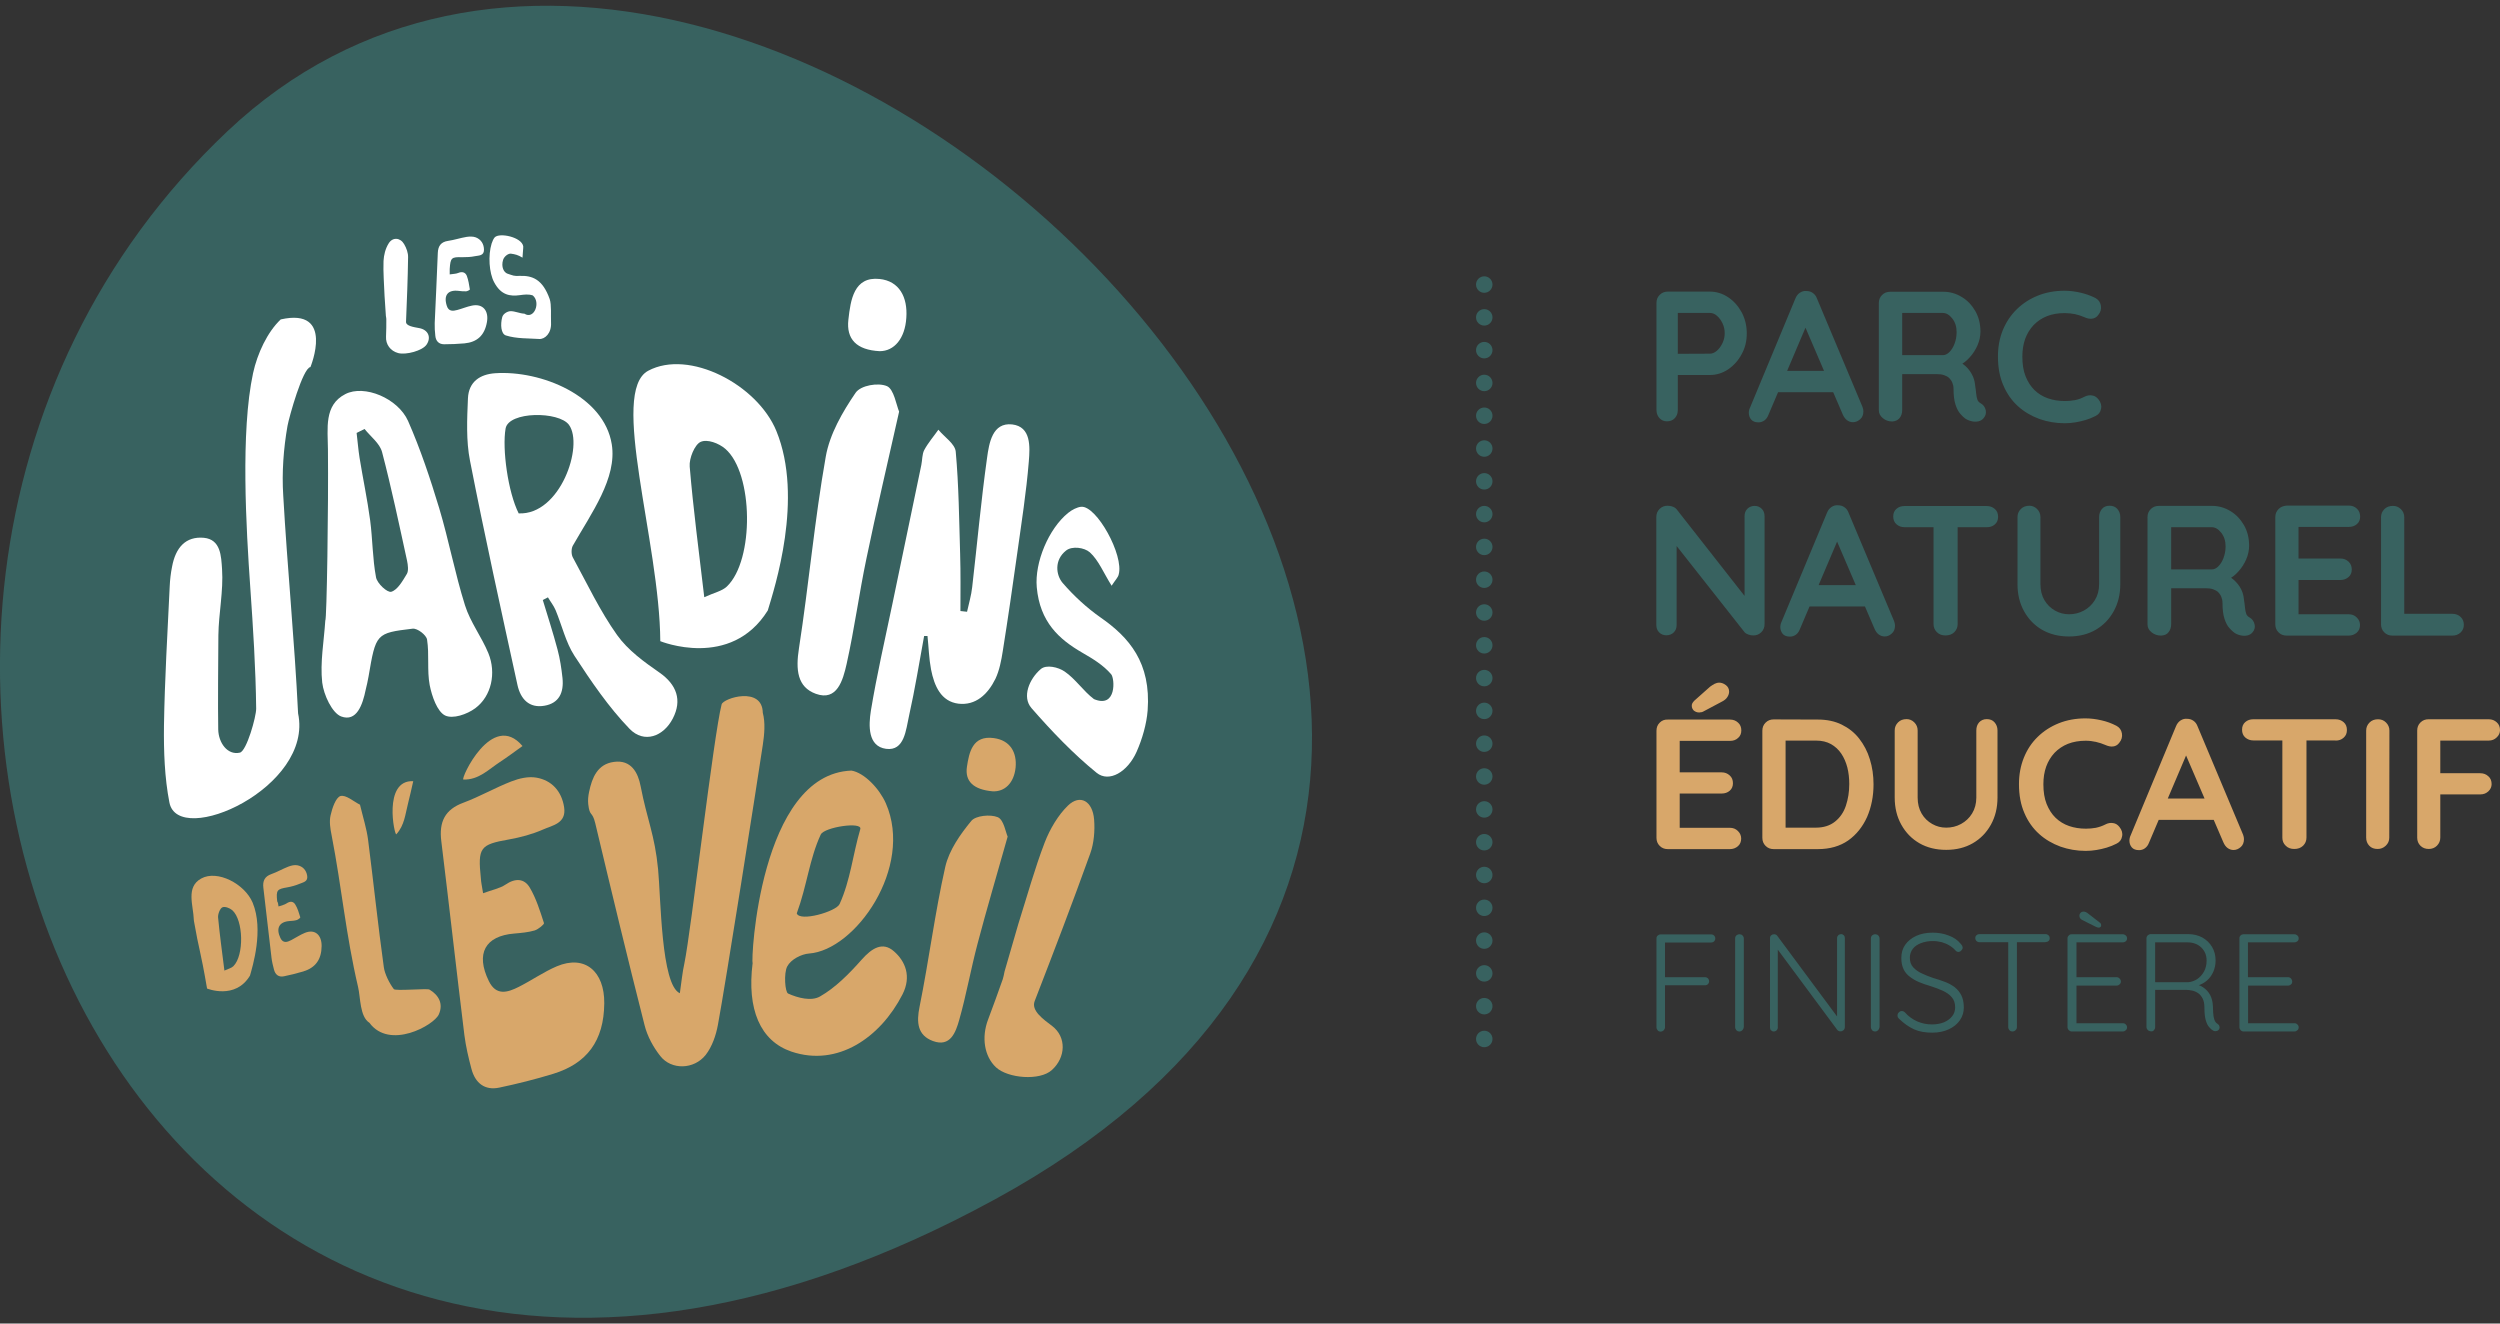 <?xml version="1.0" encoding="utf-8"?>
<!-- Generator: Adobe Illustrator 27.3.1, SVG Export Plug-In . SVG Version: 6.00 Build 0)  -->
<svg version="1.0" id="Calque_1" xmlns="http://www.w3.org/2000/svg" xmlns:xlink="http://www.w3.org/1999/xlink" x="0px" y="0px"
	 viewBox="0 0 170 90" style="enable-background:new 0 0 170 90;" xml:space="preserve">
<rect x="0" y="0" width="170" height="90" fill="#333333" stroke="none"/>
<style type="text/css">
	.st0{fill:#386260;}
	.st1{fill:#FFFFFF;}
	.st2{fill:#D8A76A;}
</style>
<g>
	<path class="st0" d="M67.65,81.56c58.47-31.9-16.62-106.25-52.19-72.63S9.19,113.45,67.65,81.56"/>
	<path class="st1" d="M21.11,24.96c-0.52,0.06-1.45,3.4-1.56,4c-0.27,1.54-0.39,3.16-0.29,4.73c0.28,4.94,0.77,9.88,1.01,14.82
		c1.07,5.04-8.15,9.16-8.75,6.06c-0.33-1.69-0.39-3.48-0.37-5.22c0.05-3.16,0.24-6.32,0.39-9.47c0.02-0.45,0.07-0.9,0.16-1.34
		c0.24-1.31,0.93-2.08,2.16-1.97c1.16,0.11,1.18,1.26,1.24,2.13c0.1,1.49-0.23,3-0.25,4.5c-0.01,1.65-0.04,4.76-0.01,6.41
		c0.02,0.89,0.62,1.76,1.47,1.57c0.46-0.1,1.12-2.46,1.11-3c-0.03-2.74-0.21-5.48-0.4-8.22c-0.28-4.02-0.67-10.6,0.19-14.59
		c0.29-1.33,0.97-2.79,1.88-3.65C22.79,20.89,21.11,24.96,21.11,24.96"/>
	<path class="st1" d="M62.84,43.25c-0.33,1.8-0.62,3.61-1.02,5.4c-0.22,0.98-0.31,2.44-1.57,2.27c-1.24-0.17-1.19-1.58-1.03-2.59
		c0.4-2.42,0.95-4.81,1.45-7.2c0.66-3.17,1.32-6.34,1.98-9.51c0.07-0.34,0.05-0.74,0.2-1.02c0.27-0.5,0.64-0.92,0.96-1.38
		c0.41,0.5,1.13,0.96,1.18,1.49c0.21,2.31,0.23,4.64,0.3,6.97c0.04,1.29,0.02,2.58,0.02,3.87c0.15,0.02,0.3,0.03,0.45,0.05
		c0.12-0.56,0.29-1.11,0.35-1.68c0.34-2.93,0.6-5.86,1.01-8.78c0.14-1.03,0.37-2.42,1.7-2.28c1.31,0.15,1.22,1.52,1.14,2.52
		c-0.17,2.1-0.5,4.18-0.79,6.26c-0.31,2.22-0.63,4.43-0.98,6.63c-0.1,0.64-0.23,1.32-0.5,1.89c-0.52,1.06-1.35,1.83-2.52,1.69
		c-1.18-0.15-1.64-1.2-1.86-2.33c-0.14-0.74-0.16-1.51-0.24-2.27C63,43.25,62.92,43.25,62.84,43.25"/>
	<path class="st1" d="M36.91,40.8c0.34,1.12,0.7,2.23,1,3.36c0.17,0.63,0.27,1.3,0.34,1.95c0.1,0.98-0.23,1.71-1.23,1.88
		c-1.04,0.18-1.62-0.46-1.83-1.4c-1.11-5.08-2.23-10.15-3.23-15.26c-0.27-1.36-0.2-2.83-0.14-4.24c0.05-1.14,0.83-1.64,1.85-1.71
		c3.11-0.21,7.4,1.53,7.93,4.83c0.37,2.3-1.38,4.67-2.65,6.9c-0.11,0.2-0.11,0.59,0,0.79c0.97,1.78,1.85,3.65,3.01,5.28
		c0.74,1.04,1.84,1.83,2.89,2.56c1.16,0.81,1.55,1.87,0.9,3.12c-0.63,1.22-1.95,1.72-2.94,0.7c-1.42-1.47-2.61-3.22-3.75-4.97
		c-0.59-0.91-0.85-2.07-1.28-3.1c-0.13-0.31-0.35-0.58-0.52-0.87C37.15,40.68,37.03,40.74,36.91,40.8 M35.27,34.91
		c2.83,0.13,4.44-4.62,3.42-6.02c-0.68-0.93-4.1-0.93-4.31,0.25C34.14,30.52,34.54,33.46,35.27,34.91"/>
	<path class="st1" d="M22.3,30.57c-0.01-1.44-0.28-3.02,1.18-3.77c1.29-0.67,3.58,0.28,4.27,1.83c0.84,1.91,1.51,3.92,2.12,5.94
		c0.65,2.17,1.07,4.43,1.75,6.59c0.36,1.15,1.13,2.14,1.59,3.26c0.55,1.35,0.21,2.92-0.89,3.74c-0.57,0.42-1.53,0.75-2.06,0.49
		c-0.53-0.27-0.89-1.3-1.04-2.06c-0.19-1-0.02-2.09-0.18-3.1c-0.05-0.31-0.66-0.78-0.98-0.74c-2.5,0.3-2.5,0.33-3,3.26
		c-0.05,0.3-0.12,0.59-0.19,0.88c-0.21,1.04-0.62,2.22-1.67,1.83c-0.61-0.23-1.19-1.46-1.29-2.31c-0.15-1.38,0.12-2.81,0.21-4.21
		C22.22,42.18,22.34,34.44,22.3,30.57 M24.79,29.17c-0.18,0.09-0.36,0.18-0.54,0.27c0.07,0.56,0.11,1.13,0.2,1.69
		c0.23,1.42,0.53,2.83,0.72,4.25c0.17,1.29,0.16,2.61,0.4,3.88c0.08,0.42,0.77,1.06,1.04,0.98c0.43-0.13,0.77-0.74,1.06-1.22
		c0.12-0.21,0.07-0.6,0.01-0.89c-0.54-2.47-1.06-4.95-1.7-7.39C25.82,30.14,25.2,29.69,24.79,29.17"/>
	<path class="st1" d="M44.9,43.6c-0.04-6.75-3.48-16.97-0.82-18.39c2.77-1.48,7.41,0.93,8.71,4.09c1.88,4.58-0.13,10.71-0.58,12.21
		C49.69,45.56,44.9,43.6,44.9,43.6 M47.89,40.61c0.7-0.32,1.2-0.41,1.54-0.73c1.87-1.79,1.81-7.7-0.11-9.36
		c-0.44-0.38-1.23-0.68-1.68-0.47c-0.4,0.18-0.79,1.12-0.74,1.68C47.14,34.6,47.52,37.46,47.89,40.61"/>
	<path class="st1" d="M75.59,39.83c-0.54-0.86-0.89-1.74-1.48-2.27c-0.37-0.33-1.21-0.45-1.62-0.12c-0.81,0.64-0.69,1.66-0.23,2.2
		c0.77,0.89,1.64,1.69,2.58,2.35c1.94,1.35,3.44,3.07,3.2,6.32c-0.07,0.91-0.36,1.93-0.75,2.81c-0.61,1.37-1.87,2.12-2.72,1.43
		c-1.59-1.29-3.05-2.82-4.43-4.4c-0.66-0.76-0.15-1.98,0.63-2.65c0.38-0.33,1.2-0.13,1.62,0.16c0.74,0.5,1.28,1.34,2,1.88
		c1.55,0.65,1.42-1.4,1.17-1.69c-0.54-0.63-1.26-1.06-1.97-1.47c-1.57-0.91-2.88-2.08-3.09-4.45c-0.15-1.69,0.81-3.98,2.13-5.05
		c0.27-0.22,0.61-0.39,0.89-0.42c1.05-0.09,2.92,3.31,2.55,4.61C76.03,39.26,75.85,39.43,75.59,39.83"/>
	<path class="st1" d="M26.15,20.13c-0.03-0.82-0.1-1.6-0.07-2.38c0.02-0.41,0.13-0.85,0.35-1.2c0.27-0.44,0.79-0.4,1.05,0.05
		c0.16,0.27,0.28,0.6,0.27,0.9c-0.02,1.46-0.08,2.92-0.14,4.38c-0.01,0.29,0.52,0.36,0.89,0.43c0.62,0.11,0.84,0.63,0.51,1.12
		c-0.28,0.42-1.4,0.72-1.93,0.58c-0.53-0.14-0.86-0.59-0.83-1.12c0.02-0.4,0.02-0.8,0.02-1.2c0-0.06-0.02-0.12-0.03-0.21
		L26.15,20.13z"/>
	<path class="st1" d="M30.58,18.66c0.23-0.04,0.42-0.03,0.58-0.1c0.26-0.11,0.48-0.05,0.58,0.19c0.11,0.29,0.16,0.61,0.21,0.93
		c0.01,0.03-0.16,0.12-0.25,0.13c-0.17,0.01-0.34-0.01-0.51-0.03c-0.73-0.09-1.04,0.29-0.81,1.01c0.12,0.4,0.42,0.37,0.71,0.29
		c0.34-0.09,0.66-0.23,1.01-0.3c0.74-0.15,1.15,0.36,1.01,1.13c-0.16,0.9-0.67,1.36-1.53,1.44c-0.46,0.04-0.92,0.06-1.38,0.06
		c-0.36,0-0.57-0.22-0.6-0.59c-0.03-0.28-0.05-0.56-0.04-0.85c0.07-1.59,0.15-3.18,0.21-4.77c0.02-0.48,0.22-0.75,0.7-0.82
		c0.42-0.06,0.83-0.2,1.25-0.27c0.2-0.03,0.44-0.04,0.63,0.03c0.36,0.14,0.56,0.45,0.56,0.85c0,0.41-0.36,0.38-0.61,0.43
		c-0.28,0.06-0.58,0.07-0.87,0.07c-0.73-0.02-0.8,0.03-0.85,0.8C30.58,18.38,30.58,18.48,30.58,18.66"/>
	<path class="st1" d="M35.53,17.52c-0.32-0.19-0.5-0.23-0.78-0.27c-0.17-0.03-0.46,0.17-0.54,0.42c-0.15,0.49,0.06,0.86,0.3,0.94
		c0.4,0.13,0.42,0.17,0.83,0.15c0.85-0.03,1.56,0.22,2.04,1.58c0.13,0.38,0.07,1.13,0.09,1.6c0.04,0.72-0.42,1.14-0.81,1.11
		c-0.73-0.05-1.54-0.01-2.26-0.24c-0.34-0.11-0.38-0.75-0.25-1.24c0.06-0.24,0.36-0.4,0.55-0.41c0.32-0.01,0.64,0.16,0.96,0.17
		c0.66,0.43,1.13-0.77,0.57-1.24c-0.28-0.1-0.59-0.06-0.88-0.02c-0.66,0.09-1.28,0.01-1.75-0.88c-0.34-0.63-0.42-1.82-0.17-2.63
		c0.05-0.16,0.13-0.33,0.21-0.42c0.32-0.34,1.84-0.02,1.94,0.61C35.59,16.84,35.54,17.28,35.53,17.52"/>
	<path class="st1" d="M61.14,27.99c-0.81,3.62-1.56,6.79-2.22,9.98c-0.5,2.38-0.82,4.81-1.35,7.18c-0.25,1.11-0.65,2.55-2.09,2.03
		c-1.27-0.46-1.38-1.64-1.15-3.1c0.67-4.33,1.06-8.72,1.82-13.02c0.27-1.55,1.15-3.06,2.03-4.35c0.35-0.51,1.54-0.71,2.14-0.45
		C60.79,26.47,60.96,27.58,61.14,27.99"/>
	<path class="st1" d="M59.82,23.88c-1.58-0.08-2.28-0.82-2.13-2.14c0.15-1.36,0.38-2.95,2.12-2.77c1.34,0.14,1.92,1.23,1.82,2.64
		C61.54,23.03,60.8,23.88,59.82,23.88"/>
	<path class="st2" d="M46.23,67.54c0.11-0.76,0.17-1.41,0.31-2.04c0.45-2.16,1.98-15.46,2.53-17.6c0.11-0.43,2.77-1.26,2.8,0.57
		c0.18,0.67,0.11,1.46,0,2.19c-0.42,2.81-2.53,16.22-3.05,19.02c-0.13,0.71-0.39,1.48-0.83,2.05c-0.8,1.01-2.34,1.04-3.09,0.08
		c-0.48-0.61-0.88-1.34-1.07-2.1c-1.16-4.56-2.26-9.14-3.35-13.72c-0.21-0.88-0.38-0.41-0.48-1.31c-0.03-0.27,0-0.56,0.06-0.84
		c0.2-0.96,0.57-1.88,1.68-2.03c1.19-0.17,1.65,0.75,1.82,1.64c0.45,2.33,0.96,3.29,1.19,5.66C44.94,61.04,44.95,66.98,46.23,67.54"
		/>
	<path class="st2" d="M31.51,53.01c1.05,0.03,1.71-0.69,2.48-1.19c0.52-0.34,1.02-0.72,1.54-1.09C33.46,48.28,31.29,53,31.51,53.01"
		/>
	<path class="st2" d="M32.85,60.74c0.61-0.23,1.13-0.32,1.53-0.59c0.66-0.45,1.27-0.42,1.64,0.2c0.44,0.74,0.7,1.59,0.97,2.42
		c0.03,0.08-0.38,0.42-0.63,0.5c-0.44,0.13-0.92,0.17-1.38,0.21c-2,0.16-2.65,1.37-1.74,3.23c0.5,1.03,1.28,0.78,2.05,0.39
		c0.87-0.44,1.68-1.01,2.57-1.39c1.92-0.81,3.25,0.35,3.23,2.51c-0.02,2.57-1.19,4.1-3.47,4.8c-1.21,0.37-2.44,0.68-3.68,0.94
		c-0.97,0.2-1.62-0.3-1.88-1.27c-0.2-0.75-0.38-1.52-0.48-2.29c-0.54-4.39-1.03-8.79-1.57-13.19c-0.17-1.33,0.25-2.17,1.51-2.63
		c1.1-0.41,2.14-1.01,3.24-1.44c0.54-0.21,1.17-0.36,1.72-0.26c1.03,0.18,1.71,0.91,1.88,2.01c0.17,1.11-0.8,1.23-1.44,1.52
		c-0.73,0.32-1.52,0.53-2.3,0.67c-1.98,0.35-2.14,0.54-1.92,2.66C32.71,59.98,32.77,60.24,32.85,60.74"/>
	<path class="st2" d="M14.08,67.22c-0.46-2.69-0.54-2.56-0.89-4.58c0-0.03-0.01-0.06-0.01-0.09c-0.03-0.99-0.56-2.22,0.5-2.81
		c1.1-0.61,2.96,0.36,3.5,1.64c0.77,1.85-0.01,4.35-0.18,4.96C16,68.01,14.08,67.22,14.08,67.22 M15.26,66
		c0.28-0.13,0.48-0.17,0.61-0.3c0.74-0.73,0.69-3.14-0.08-3.81c-0.18-0.15-0.5-0.27-0.67-0.19c-0.16,0.07-0.31,0.46-0.29,0.69
		C14.94,63.56,15.1,64.72,15.26,66"/>
	<path class="st2" d="M18.94,61.64c0.22-0.08,0.4-0.11,0.55-0.21c0.24-0.16,0.45-0.15,0.59,0.08c0.16,0.26,0.25,0.57,0.34,0.87
		c0.01,0.03-0.14,0.15-0.23,0.18c-0.16,0.05-0.33,0.06-0.49,0.07c-0.72,0.05-0.95,0.49-0.63,1.16c0.18,0.37,0.46,0.28,0.73,0.14
		c0.31-0.16,0.6-0.36,0.92-0.49c0.69-0.29,1.16,0.13,1.15,0.9c-0.01,0.92-0.43,1.47-1.25,1.72c-0.43,0.13-0.88,0.24-1.32,0.33
		c-0.35,0.07-0.58-0.11-0.67-0.46c-0.07-0.27-0.14-0.54-0.17-0.82c-0.19-1.57-0.36-3.15-0.55-4.73c-0.06-0.48,0.09-0.78,0.54-0.94
		c0.4-0.14,0.77-0.36,1.16-0.51c0.19-0.07,0.42-0.13,0.61-0.09c0.37,0.07,0.61,0.33,0.67,0.72c0.06,0.4-0.29,0.44-0.52,0.54
		c-0.26,0.11-0.55,0.19-0.83,0.24c-0.71,0.12-0.77,0.19-0.69,0.95C18.9,61.37,18.92,61.46,18.94,61.64"/>
	<path class="st2" d="M57.9,52.4c0.88,0.15,1.9,1.23,2.34,2.23c1.9,4.36-2.08,9.99-5.23,10.21c-0.52,0.04-1.23,0.4-1.48,0.88
		c-0.24,0.46-0.15,1.74,0.06,1.84c0.66,0.3,1.58,0.54,2.17,0.2c1.04-0.59,1.98-1.54,2.83-2.5c0.7-0.79,1.43-1.25,2.2-0.57
		c0.78,0.68,1.2,1.71,0.58,2.93c-1.5,2.93-4.41,4.95-7.55,3.89c-2.12-0.72-3.04-2.87-2.64-6.03C51.05,65.38,51.65,52.63,57.9,52.4
		 M54.18,62.11c0.2,0.59,2.67-0.12,2.91-0.63c0.74-1.62,0.9-3.36,1.41-5.1c0.16-0.53-2.45-0.14-2.69,0.37
		C55.04,58.41,54.88,60.21,54.18,62.11"/>
	<path class="st2" d="M26.95,56.73c0.56-0.61,0.61-1.38,0.8-2.11c0.13-0.49,0.23-0.99,0.35-1.5C26.02,53.02,26.83,56.86,26.95,56.73
		"/>
	<path class="st2" d="M24.48,54.72c0.21,0.88,0.45,1.62,0.55,2.39c0.37,2.89,0.67,5.78,1.07,8.66c0.06,0.45,0.38,1.1,0.68,1.49
		c0.11,0.14,2.27-0.06,2.42,0.03c0.64,0.38,0.96,0.97,0.64,1.69c-0.33,0.74-3.35,2.43-4.72,0.57c-0.66-0.42-0.6-1.71-0.77-2.43
		c-0.84-3.59-1.1-6.7-1.8-10.32c-0.09-0.44-0.17-0.94-0.07-1.36c0.11-0.49,0.35-1.2,0.67-1.31C23.52,54.03,24.04,54.5,24.48,54.72"
		/>
	<path class="st2" d="M68.52,56.89c-0.74,2.63-1.43,4.94-2.04,7.26c-0.46,1.73-0.77,3.51-1.26,5.23c-0.23,0.8-0.59,1.85-1.78,1.41
		c-1.05-0.39-1.13-1.26-0.91-2.33c0.64-3.16,1.04-6.38,1.75-9.52c0.26-1.13,1.02-2.21,1.77-3.12c0.3-0.36,1.3-0.46,1.8-0.25
		C68.26,55.75,68.38,56.58,68.52,56.89"/>
	<path class="st2" d="M67.5,53.81c-1.32-0.12-1.89-0.69-1.75-1.66c0.15-0.99,0.38-2.16,1.83-1.96c1.12,0.15,1.58,0.98,1.48,2.01
		C68.95,53.25,68.32,53.85,67.5,53.81"/>
	<path class="st2" d="M69.24,62.85c0.61-1.93,1.12-3.79,1.8-5.56c0.36-0.93,0.92-1.87,1.58-2.51c0.83-0.8,1.68-0.31,1.78,0.95
		c0.06,0.75-0.01,1.61-0.26,2.3c-1.21,3.37-2.49,6.71-3.78,10.04c-0.26,0.66,0.6,1.25,1.19,1.7c0.98,0.75,0.93,2.13-0.02,2.99
		c-0.82,0.75-2.99,0.57-3.8-0.18c-0.8-0.75-1-2.04-0.54-3.25c0.35-0.91,0.67-1.83,1-2.75c0.05-0.14,0.07-0.3,0.12-0.52L69.24,62.85z
		"/>
	<path class="st0" d="M100.93,19.91c0.31,0,0.56-0.25,0.56-0.56c0-0.31-0.25-0.56-0.56-0.56s-0.56,0.25-0.56,0.56
		C100.37,19.66,100.62,19.91,100.93,19.91"/>
	<path class="st0" d="M100.93,46.67c0.31,0,0.56-0.25,0.56-0.56s-0.25-0.56-0.56-0.56s-0.56,0.25-0.56,0.56
		S100.62,46.67,100.93,46.67"/>
	<path class="st0" d="M100.93,22.14c0.31,0,0.56-0.25,0.56-0.56c0-0.31-0.25-0.56-0.56-0.56s-0.56,0.25-0.56,0.56
		C100.37,21.89,100.62,22.14,100.93,22.14"/>
	<path class="st0" d="M100.93,48.9c0.31,0,0.56-0.25,0.56-0.56c0-0.31-0.25-0.56-0.56-0.56s-0.56,0.25-0.56,0.56
		C100.37,48.65,100.62,48.9,100.93,48.9"/>
	<path class="st0" d="M100.93,24.37c0.31,0,0.56-0.25,0.56-0.56c0-0.31-0.25-0.56-0.56-0.56s-0.56,0.25-0.56,0.56
		C100.37,24.12,100.62,24.37,100.93,24.37"/>
	<path class="st0" d="M100.93,51.13c0.31,0,0.56-0.25,0.56-0.56s-0.25-0.56-0.56-0.56s-0.56,0.25-0.56,0.56
		S100.62,51.13,100.93,51.13"/>
	<path class="st0" d="M100.93,26.6c0.31,0,0.56-0.25,0.56-0.56c0-0.31-0.25-0.56-0.56-0.56s-0.56,0.25-0.56,0.56
		C100.37,26.35,100.62,26.6,100.93,26.6"/>
	<path class="st0" d="M100.93,53.36c0.31,0,0.56-0.25,0.56-0.56s-0.25-0.56-0.56-0.56s-0.56,0.25-0.56,0.56
		S100.62,53.36,100.93,53.36"/>
	<path class="st0" d="M100.93,28.83c0.31,0,0.56-0.25,0.56-0.56c0-0.31-0.25-0.56-0.56-0.56s-0.56,0.25-0.56,0.56
		C100.37,28.58,100.62,28.83,100.93,28.83"/>
	<path class="st0" d="M100.93,55.6c0.31,0,0.56-0.25,0.56-0.56c0-0.31-0.25-0.56-0.56-0.56s-0.56,0.25-0.56,0.56
		C100.37,55.35,100.62,55.6,100.93,55.6"/>
	<path class="st0" d="M100.93,31.06c0.31,0,0.56-0.25,0.56-0.56c0-0.31-0.25-0.56-0.56-0.56s-0.56,0.25-0.56,0.56
		C100.37,30.81,100.62,31.06,100.93,31.06"/>
	<path class="st0" d="M100.93,57.83c0.31,0,0.56-0.25,0.56-0.56c0-0.31-0.25-0.56-0.56-0.56s-0.56,0.25-0.56,0.56
		C100.37,57.58,100.62,57.83,100.93,57.83"/>
	<path class="st0" d="M100.93,33.29c0.31,0,0.56-0.25,0.56-0.56c0-0.31-0.25-0.56-0.56-0.56s-0.56,0.25-0.56,0.56
		C100.37,33.04,100.62,33.29,100.93,33.29"/>
	<path class="st0" d="M100.93,60.06c0.31,0,0.56-0.25,0.56-0.56s-0.25-0.56-0.56-0.56s-0.56,0.25-0.56,0.56
		S100.62,60.06,100.93,60.06"/>
	<path class="st0" d="M100.93,35.52c0.31,0,0.56-0.25,0.56-0.56s-0.25-0.56-0.56-0.56s-0.56,0.25-0.56,0.56
		S100.62,35.52,100.93,35.52"/>
	<path class="st0" d="M100.93,62.29c0.31,0,0.56-0.25,0.56-0.56s-0.25-0.56-0.56-0.56s-0.56,0.25-0.56,0.56
		S100.62,62.29,100.93,62.29"/>
	<path class="st0" d="M100.93,37.75c0.31,0,0.56-0.25,0.56-0.56s-0.25-0.56-0.56-0.56s-0.56,0.25-0.56,0.56
		S100.62,37.75,100.93,37.75"/>
	<path class="st0" d="M100.93,64.52c0.31,0,0.56-0.25,0.56-0.56c0-0.31-0.25-0.56-0.56-0.56s-0.56,0.25-0.56,0.56
		C100.37,64.27,100.62,64.52,100.93,64.52"/>
	<path class="st0" d="M100.93,39.98c0.31,0,0.56-0.25,0.56-0.56c0-0.31-0.25-0.56-0.56-0.56s-0.56,0.25-0.56,0.56
		C100.37,39.73,100.62,39.98,100.93,39.98"/>
	<path class="st0" d="M100.93,66.75c0.31,0,0.56-0.25,0.56-0.56c0-0.31-0.25-0.56-0.56-0.56s-0.56,0.25-0.56,0.56
		C100.37,66.5,100.62,66.75,100.93,66.75"/>
	<path class="st0" d="M100.93,42.21c0.31,0,0.56-0.25,0.56-0.56c0-0.31-0.25-0.56-0.56-0.56s-0.56,0.25-0.56,0.56
		C100.37,41.96,100.62,42.21,100.93,42.21"/>
	<path class="st0" d="M100.93,68.98c0.31,0,0.56-0.25,0.56-0.56s-0.25-0.56-0.56-0.56s-0.56,0.25-0.56,0.56
		S100.62,68.98,100.93,68.98"/>
	<path class="st0" d="M100.93,44.44c0.31,0,0.56-0.25,0.56-0.56s-0.25-0.56-0.56-0.56s-0.56,0.25-0.56,0.56
		S100.62,44.44,100.93,44.44"/>
	<path class="st0" d="M100.93,71.21c0.31,0,0.56-0.25,0.56-0.56c0-0.31-0.25-0.56-0.56-0.56s-0.56,0.25-0.56,0.56
		C100.37,70.96,100.62,71.21,100.93,71.21"/>
	<path class="st0" d="M163.21,41.74l0.28,0.22v-6.79c0-0.22-0.08-0.4-0.23-0.55c-0.16-0.15-0.33-0.22-0.54-0.22
		c-0.24,0-0.43,0.07-0.58,0.22c-0.15,0.15-0.23,0.33-0.23,0.55v7.28c0,0.22,0.07,0.4,0.22,0.55c0.15,0.15,0.33,0.22,0.55,0.22h4.09
		c0.22,0,0.4-0.07,0.55-0.21c0.15-0.14,0.22-0.31,0.22-0.52c0-0.22-0.07-0.4-0.22-0.54c-0.15-0.14-0.33-0.21-0.55-0.21H163.21z
		 M154.94,34.62c-0.15,0.15-0.22,0.33-0.22,0.55v7.28c0,0.22,0.07,0.4,0.22,0.55c0.15,0.15,0.33,0.22,0.55,0.22h4.22
		c0.22,0,0.4-0.07,0.55-0.2c0.15-0.13,0.22-0.31,0.22-0.52c0-0.19-0.07-0.36-0.22-0.51c-0.15-0.15-0.33-0.22-0.55-0.22h-3.51
		l0.1,0.11v-2.54l-0.06,0.1h2.91c0.22,0,0.4-0.07,0.55-0.2c0.15-0.13,0.22-0.3,0.22-0.51c0-0.22-0.07-0.4-0.22-0.54
		c-0.15-0.14-0.33-0.21-0.55-0.21h-2.95l0.1,0.1v-2.46l-0.11,0.21h3.53c0.22,0,0.4-0.06,0.55-0.19c0.15-0.13,0.22-0.3,0.22-0.51
		c0-0.22-0.07-0.4-0.22-0.54c-0.15-0.14-0.33-0.21-0.55-0.21h-4.22C155.27,34.4,155.08,34.47,154.94,34.62 M147.64,39.01v-3.56
		l-0.15,0.4h2.91c0.23,0,0.44,0.12,0.64,0.37c0.2,0.25,0.3,0.56,0.3,0.93c0,0.29-0.05,0.55-0.14,0.79s-0.21,0.43-0.35,0.57
		c-0.14,0.14-0.29,0.21-0.44,0.21h-2.93L147.64,39.01z M147.46,42.99c0.12-0.15,0.18-0.33,0.18-0.55v-2.73L147.45,40h2.54
		c0.19,0,0.36,0.02,0.5,0.07s0.26,0.11,0.35,0.2c0.09,0.09,0.16,0.19,0.21,0.32c0.05,0.12,0.08,0.25,0.08,0.4
		c0,0.44,0.04,0.79,0.13,1.07s0.2,0.5,0.35,0.66c0.14,0.16,0.29,0.29,0.43,0.37c0.09,0.05,0.21,0.09,0.35,0.12
		c0.14,0.03,0.29,0.03,0.43,0c0.14-0.03,0.26-0.1,0.35-0.21c0.14-0.16,0.19-0.34,0.14-0.55c-0.05-0.21-0.16-0.36-0.35-0.47
		c-0.11-0.06-0.18-0.14-0.22-0.25c-0.04-0.11-0.06-0.24-0.08-0.4c-0.01-0.16-0.04-0.34-0.07-0.55c-0.02-0.23-0.07-0.44-0.16-0.64
		c-0.09-0.2-0.21-0.38-0.37-0.55c-0.15-0.17-0.35-0.32-0.59-0.45l-0.01,0.29c0.28-0.13,0.53-0.32,0.75-0.57
		c0.22-0.24,0.4-0.52,0.53-0.82s0.2-0.61,0.2-0.93c0-0.53-0.12-1-0.35-1.4c-0.24-0.41-0.54-0.73-0.93-0.96
		c-0.38-0.23-0.79-0.35-1.23-0.35h-3.63c-0.22,0-0.4,0.07-0.55,0.22c-0.15,0.15-0.22,0.33-0.22,0.55v7.28c0,0.22,0.09,0.4,0.28,0.55
		c0.19,0.15,0.4,0.22,0.63,0.22C147.18,43.21,147.35,43.14,147.46,42.99 M142.93,34.61c-0.12,0.15-0.19,0.33-0.19,0.55v4.56
		c0,0.42-0.1,0.78-0.29,1.09c-0.19,0.31-0.44,0.54-0.75,0.71c-0.31,0.17-0.65,0.25-1.01,0.25c-0.33,0-0.65-0.08-0.95-0.25
		c-0.3-0.17-0.54-0.41-0.72-0.71c-0.18-0.31-0.27-0.67-0.27-1.09v-4.56c0-0.22-0.08-0.4-0.23-0.55c-0.16-0.15-0.33-0.22-0.52-0.22
		c-0.24,0-0.43,0.07-0.58,0.22c-0.15,0.15-0.23,0.33-0.23,0.55v4.56c0,0.7,0.15,1.31,0.45,1.85c0.3,0.54,0.71,0.96,1.23,1.26
		c0.53,0.3,1.13,0.45,1.82,0.45c0.69,0,1.29-0.15,1.81-0.45c0.52-0.3,0.93-0.72,1.23-1.26c0.3-0.54,0.45-1.15,0.45-1.85v-4.56
		c0-0.22-0.07-0.4-0.2-0.55s-0.31-0.22-0.53-0.22S143.06,34.46,142.93,34.61 M135.1,35.85c0.22,0,0.4-0.06,0.55-0.19
		c0.15-0.13,0.22-0.3,0.22-0.52s-0.07-0.4-0.22-0.53c-0.15-0.13-0.33-0.2-0.55-0.2h-5.59c-0.22,0-0.4,0.06-0.55,0.19
		c-0.15,0.13-0.22,0.3-0.22,0.52s0.07,0.4,0.22,0.53c0.15,0.13,0.33,0.2,0.55,0.2H135.1z M132.89,42.99
		c0.15-0.15,0.23-0.33,0.23-0.55v-7.3h-1.64v7.3c0,0.22,0.08,0.4,0.23,0.55c0.15,0.15,0.34,0.22,0.58,0.22
		C132.54,43.21,132.74,43.14,132.89,42.99 M127.13,41.24l-0.24-1.45h-3.4l-0.69,1.45H127.13z M124.76,36.45l2.71,6.31
		c0.07,0.16,0.16,0.29,0.28,0.38s0.26,0.14,0.41,0.14c0.18,0,0.34-0.07,0.48-0.2c0.15-0.13,0.22-0.31,0.22-0.54
		c0-0.09-0.02-0.19-0.06-0.3l-3.1-7.38c-0.06-0.16-0.15-0.28-0.28-0.37c-0.13-0.09-0.27-0.13-0.42-0.13
		c-0.16-0.02-0.31,0.02-0.45,0.11c-0.14,0.09-0.24,0.22-0.31,0.39l-3.14,7.53c-0.02,0.08-0.04,0.16-0.04,0.24
		c0,0.18,0.06,0.34,0.16,0.47c0.11,0.13,0.28,0.19,0.5,0.19c0.14,0,0.27-0.04,0.4-0.13c0.12-0.09,0.21-0.21,0.27-0.37l2.72-6.4
		L124.76,36.45z M118.82,34.6c-0.13,0.13-0.19,0.3-0.19,0.5v5.84l0.21-0.15l-4.8-6.12c-0.06-0.09-0.15-0.16-0.28-0.21
		c-0.12-0.05-0.25-0.07-0.36-0.07c-0.22,0-0.4,0.07-0.55,0.22c-0.15,0.15-0.22,0.33-0.22,0.55v7.34c0,0.2,0.06,0.37,0.19,0.5
		c0.13,0.13,0.29,0.2,0.49,0.2c0.21,0,0.38-0.07,0.51-0.2c0.13-0.13,0.19-0.3,0.19-0.5v-5.99l-0.33,0.2l4.95,6.28
		c0.06,0.07,0.14,0.12,0.26,0.16c0.11,0.04,0.22,0.06,0.33,0.06c0.22,0,0.4-0.07,0.55-0.22c0.15-0.15,0.22-0.33,0.22-0.55V35.1
		c0-0.2-0.06-0.37-0.19-0.5c-0.13-0.13-0.29-0.2-0.49-0.2C119.12,34.4,118.95,34.47,118.82,34.6"/>
	<path class="st0" d="M141.47,19.9c-0.35-0.08-0.71-0.13-1.08-0.13c-0.65,0-1.26,0.11-1.81,0.33c-0.55,0.22-1.03,0.53-1.44,0.93
		c-0.41,0.4-0.72,0.87-0.95,1.42c-0.22,0.55-0.33,1.14-0.33,1.79c0,0.75,0.12,1.4,0.37,1.97c0.24,0.57,0.58,1.04,1,1.42
		c0.42,0.38,0.91,0.66,1.45,0.86c0.54,0.19,1.11,0.29,1.72,0.29c0.24,0,0.48-0.02,0.72-0.06s0.47-0.09,0.7-0.16
		c0.23-0.07,0.46-0.16,0.67-0.27c0.21-0.1,0.34-0.26,0.38-0.49c0.05-0.22-0.01-0.44-0.18-0.65c-0.12-0.15-0.26-0.24-0.43-0.26
		c-0.17-0.03-0.35,0-0.52,0.09c-0.21,0.11-0.43,0.19-0.65,0.23c-0.23,0.04-0.45,0.06-0.68,0.06c-0.41,0-0.79-0.06-1.14-0.18
		s-0.66-0.31-0.92-0.56c-0.26-0.25-0.46-0.57-0.61-0.94c-0.15-0.38-0.22-0.82-0.22-1.34c0-0.44,0.06-0.84,0.19-1.2
		c0.13-0.36,0.32-0.67,0.57-0.94c0.25-0.26,0.56-0.47,0.91-0.61s0.76-0.21,1.21-0.21c0.24,0,0.48,0.03,0.7,0.07
		c0.22,0.05,0.43,0.12,0.64,0.21c0.18,0.08,0.35,0.12,0.52,0.1c0.17-0.02,0.31-0.1,0.42-0.25c0.16-0.19,0.22-0.41,0.18-0.64
		c-0.04-0.23-0.17-0.41-0.38-0.52C142.16,20.1,141.82,19.98,141.47,19.9 M129.35,24.44v-3.56l-0.15,0.4h2.91
		c0.23,0,0.44,0.12,0.64,0.37c0.2,0.25,0.3,0.56,0.3,0.93c0,0.29-0.05,0.55-0.14,0.79c-0.09,0.24-0.21,0.43-0.35,0.57
		c-0.14,0.14-0.29,0.21-0.44,0.21h-2.93L129.35,24.44z M129.17,28.43c0.12-0.15,0.18-0.33,0.18-0.55v-2.73l-0.19,0.29h2.54
		c0.19,0,0.36,0.02,0.5,0.07c0.14,0.05,0.26,0.11,0.35,0.2c0.09,0.09,0.16,0.19,0.21,0.32c0.05,0.12,0.08,0.25,0.08,0.4
		c0,0.44,0.04,0.79,0.13,1.07s0.2,0.5,0.35,0.66c0.14,0.16,0.28,0.29,0.43,0.37c0.09,0.05,0.21,0.09,0.35,0.12s0.29,0.03,0.43,0
		s0.26-0.1,0.35-0.21c0.14-0.16,0.19-0.34,0.15-0.55c-0.05-0.21-0.16-0.36-0.35-0.47c-0.11-0.06-0.18-0.14-0.22-0.25
		c-0.04-0.11-0.06-0.24-0.08-0.4c-0.01-0.16-0.04-0.34-0.07-0.55c-0.02-0.23-0.07-0.44-0.16-0.64c-0.09-0.2-0.21-0.38-0.36-0.55
		c-0.16-0.17-0.35-0.32-0.59-0.45l-0.01,0.29c0.28-0.13,0.53-0.32,0.75-0.57c0.22-0.24,0.4-0.52,0.53-0.82
		c0.13-0.3,0.2-0.61,0.2-0.93c0-0.53-0.12-1-0.35-1.4c-0.24-0.41-0.54-0.73-0.93-0.96c-0.38-0.23-0.79-0.35-1.23-0.35h-3.63
		c-0.22,0-0.4,0.07-0.55,0.22c-0.15,0.15-0.22,0.33-0.22,0.55v7.28c0,0.22,0.09,0.4,0.28,0.55c0.18,0.15,0.39,0.22,0.63,0.22
		C128.89,28.65,129.05,28.57,129.17,28.43 M124.97,26.67l-0.24-1.45h-3.4l-0.69,1.45H124.97z M122.6,21.88l2.71,6.31
		c0.07,0.16,0.16,0.28,0.28,0.38c0.12,0.09,0.26,0.14,0.41,0.14c0.18,0,0.34-0.07,0.49-0.2c0.15-0.13,0.22-0.31,0.22-0.54
		c0-0.09-0.02-0.19-0.06-0.3l-3.1-7.38c-0.06-0.16-0.15-0.28-0.28-0.37c-0.13-0.09-0.27-0.13-0.42-0.13
		c-0.16-0.02-0.31,0.02-0.45,0.11c-0.14,0.09-0.24,0.22-0.31,0.39l-3.13,7.53c-0.03,0.08-0.04,0.16-0.04,0.24
		c0,0.19,0.05,0.34,0.16,0.47c0.11,0.13,0.28,0.19,0.5,0.19c0.14,0,0.27-0.04,0.4-0.13c0.12-0.09,0.21-0.21,0.27-0.37l2.72-6.4
		L122.6,21.88z M113.95,24.06l0.14,0.2v-3.21l-0.15,0.23h2.34c0.16,0,0.32,0.06,0.47,0.19c0.15,0.13,0.28,0.3,0.38,0.51
		c0.1,0.21,0.15,0.44,0.15,0.68s-0.05,0.46-0.15,0.67s-0.23,0.39-0.38,0.52c-0.15,0.13-0.31,0.2-0.47,0.2L113.95,24.06L113.95,24.06
		z M113.41,19.83c-0.22,0-0.4,0.07-0.55,0.22c-0.15,0.15-0.22,0.33-0.22,0.55v7.28c0,0.22,0.07,0.4,0.2,0.55
		c0.14,0.15,0.31,0.22,0.52,0.22c0.22,0,0.39-0.07,0.53-0.22c0.14-0.15,0.2-0.33,0.2-0.55v-2.61l-0.13,0.23h2.32
		c0.44,0,0.85-0.13,1.23-0.38c0.38-0.26,0.69-0.6,0.92-1.03c0.24-0.43,0.35-0.9,0.35-1.42c0-0.53-0.12-1.01-0.35-1.44
		c-0.24-0.43-0.54-0.77-0.92-1.02c-0.38-0.25-0.79-0.38-1.23-0.38C116.28,19.83,113.41,19.83,113.41,19.83z"/>
	<path class="st2" d="M165.71,57.51c0.15-0.15,0.23-0.33,0.23-0.55v-3.05l-0.11,0.11h2.83c0.22,0,0.4-0.07,0.55-0.21
		c0.15-0.14,0.22-0.31,0.22-0.49c0-0.22-0.07-0.4-0.22-0.53c-0.15-0.14-0.33-0.21-0.55-0.21h-2.81l0.09,0.16v-2.53l-0.11,0.15h3.4
		c0.22,0,0.4-0.07,0.55-0.22c0.15-0.14,0.22-0.31,0.22-0.49c0-0.22-0.07-0.4-0.22-0.53c-0.15-0.14-0.33-0.21-0.55-0.21h-4.09
		c-0.22,0-0.4,0.07-0.55,0.22c-0.15,0.15-0.22,0.33-0.22,0.55v7.28c0,0.22,0.07,0.4,0.22,0.55s0.34,0.22,0.57,0.22
		C165.37,57.73,165.56,57.66,165.71,57.51 M162.48,49.68c0-0.22-0.08-0.4-0.23-0.55c-0.15-0.15-0.33-0.22-0.54-0.22
		c-0.24,0-0.43,0.07-0.58,0.22c-0.15,0.15-0.23,0.33-0.23,0.55v7.28c0,0.22,0.07,0.4,0.21,0.55s0.33,0.22,0.57,0.22
		c0.21,0,0.39-0.07,0.55-0.22c0.16-0.15,0.24-0.33,0.24-0.55L162.48,49.68L162.48,49.68z M158.82,50.36c0.22,0,0.4-0.06,0.55-0.2
		c0.15-0.13,0.22-0.3,0.22-0.52c0-0.22-0.07-0.4-0.22-0.53c-0.15-0.13-0.33-0.2-0.55-0.2h-5.59c-0.22,0-0.4,0.06-0.55,0.19
		c-0.15,0.13-0.22,0.3-0.22,0.52c0,0.22,0.07,0.4,0.22,0.53c0.15,0.13,0.33,0.2,0.55,0.2h5.59V50.36z M156.61,57.51
		c0.15-0.15,0.23-0.33,0.23-0.55v-7.3h-1.64v7.3c0,0.22,0.07,0.4,0.23,0.55c0.15,0.15,0.34,0.22,0.58,0.22
		C156.26,57.73,156.45,57.66,156.61,57.51 M150.85,55.75l-0.24-1.45h-3.4l-0.69,1.45H150.85z M148.48,50.97l2.71,6.31
		c0.07,0.16,0.16,0.29,0.28,0.38s0.26,0.14,0.41,0.14c0.18,0,0.34-0.07,0.49-0.2c0.15-0.13,0.22-0.32,0.22-0.54
		c0-0.09-0.02-0.19-0.06-0.3l-3.1-7.38c-0.06-0.16-0.15-0.28-0.28-0.37s-0.27-0.13-0.42-0.13c-0.16-0.02-0.31,0.02-0.45,0.11
		s-0.24,0.22-0.31,0.39l-3.13,7.53c-0.02,0.08-0.04,0.16-0.04,0.24c0,0.18,0.05,0.34,0.16,0.47c0.11,0.13,0.28,0.19,0.5,0.19
		c0.14,0,0.28-0.04,0.4-0.13c0.12-0.09,0.21-0.21,0.27-0.37l2.72-6.4L148.48,50.97z M142.89,48.98c-0.35-0.08-0.71-0.13-1.08-0.13
		c-0.65,0-1.26,0.11-1.81,0.33c-0.55,0.22-1.03,0.53-1.44,0.93c-0.41,0.4-0.72,0.87-0.94,1.42c-0.22,0.55-0.33,1.14-0.33,1.79
		c0,0.75,0.12,1.4,0.37,1.97c0.24,0.57,0.58,1.04,1,1.42c0.42,0.38,0.91,0.66,1.45,0.86c0.54,0.19,1.11,0.29,1.72,0.29
		c0.24,0,0.48-0.02,0.72-0.06c0.24-0.04,0.47-0.09,0.7-0.16s0.46-0.16,0.67-0.27c0.21-0.1,0.34-0.26,0.38-0.49
		c0.05-0.22-0.01-0.44-0.18-0.65c-0.12-0.15-0.26-0.24-0.43-0.26c-0.17-0.03-0.35,0-0.52,0.09c-0.21,0.11-0.43,0.18-0.65,0.23
		c-0.23,0.04-0.45,0.06-0.68,0.06c-0.41,0-0.79-0.06-1.14-0.18c-0.35-0.12-0.66-0.31-0.92-0.56c-0.26-0.25-0.46-0.57-0.61-0.94
		c-0.15-0.38-0.22-0.82-0.22-1.34c0-0.44,0.06-0.83,0.19-1.2c0.13-0.36,0.32-0.67,0.57-0.94c0.25-0.26,0.56-0.47,0.91-0.61
		c0.36-0.14,0.76-0.21,1.21-0.21c0.24,0,0.48,0.03,0.7,0.08c0.22,0.05,0.43,0.12,0.64,0.21c0.18,0.08,0.35,0.12,0.52,0.1
		s0.31-0.1,0.42-0.25c0.16-0.19,0.22-0.41,0.18-0.64c-0.04-0.24-0.17-0.41-0.38-0.52C143.58,49.18,143.25,49.06,142.89,48.98
		 M134.58,49.12c-0.13,0.15-0.19,0.33-0.19,0.55v4.56c0,0.42-0.1,0.78-0.29,1.09c-0.19,0.31-0.44,0.54-0.75,0.71
		c-0.31,0.17-0.65,0.25-1.01,0.25c-0.34,0-0.65-0.08-0.95-0.25c-0.3-0.17-0.54-0.4-0.72-0.71c-0.18-0.31-0.27-0.67-0.27-1.09v-4.56
		c0-0.22-0.08-0.4-0.23-0.55s-0.33-0.22-0.52-0.22c-0.24,0-0.43,0.07-0.58,0.22c-0.15,0.15-0.23,0.33-0.23,0.55v4.56
		c0,0.7,0.15,1.31,0.45,1.85c0.3,0.54,0.71,0.96,1.23,1.26c0.52,0.3,1.13,0.45,1.82,0.45c0.69,0,1.29-0.15,1.81-0.45
		c0.52-0.3,0.93-0.72,1.23-1.26c0.3-0.54,0.45-1.15,0.45-1.85v-4.56c0-0.22-0.07-0.4-0.2-0.55c-0.13-0.15-0.31-0.22-0.53-0.22
		S134.71,48.98,134.58,49.12 M121.34,56.28l0.08,0.14v-6.17l-0.13,0.11h2.2c0.4,0,0.73,0.08,1.02,0.24c0.28,0.16,0.52,0.38,0.7,0.65
		c0.18,0.27,0.32,0.59,0.41,0.94c0.09,0.36,0.13,0.73,0.13,1.13c0,0.53-0.08,1.02-0.23,1.47c-0.15,0.45-0.4,0.81-0.74,1.08
		c-0.34,0.27-0.77,0.41-1.3,0.41C123.48,56.28,121.34,56.28,121.34,56.28z M120.61,48.92c-0.22,0-0.4,0.07-0.55,0.22
		c-0.15,0.15-0.22,0.33-0.22,0.55v7.28c0,0.22,0.07,0.4,0.22,0.55c0.15,0.15,0.33,0.22,0.55,0.22h3.01c0.81,0,1.5-0.2,2.06-0.59
		c0.56-0.4,0.98-0.93,1.28-1.59c0.29-0.67,0.44-1.41,0.44-2.22c0-0.6-0.08-1.17-0.25-1.71c-0.16-0.53-0.41-1-0.73-1.41
		c-0.32-0.41-0.72-0.72-1.19-0.95c-0.47-0.23-1.01-0.34-1.61-0.34L120.61,48.92L120.61,48.92z M115.7,48.43
		c0.05-0.01,0.1-0.03,0.15-0.06l1.26-0.67c0.15-0.08,0.27-0.17,0.35-0.3c0.08-0.12,0.12-0.25,0.12-0.37c0-0.19-0.08-0.34-0.23-0.45
		c-0.15-0.11-0.3-0.16-0.44-0.16c-0.11,0-0.22,0.03-0.32,0.08c-0.11,0.06-0.2,0.12-0.3,0.19l-1.08,0.96
		c-0.06,0.06-0.1,0.12-0.13,0.17c-0.03,0.06-0.04,0.11-0.04,0.17c0,0.13,0.05,0.24,0.14,0.33c0.1,0.08,0.22,0.13,0.38,0.13
		C115.6,48.44,115.65,48.43,115.7,48.43 M112.86,49.14c-0.15,0.15-0.22,0.33-0.22,0.55v7.28c0,0.22,0.07,0.4,0.22,0.55
		c0.15,0.15,0.33,0.22,0.55,0.22h4.22c0.22,0,0.4-0.07,0.55-0.2c0.15-0.13,0.22-0.31,0.22-0.52c0-0.19-0.07-0.36-0.22-0.51
		c-0.15-0.15-0.33-0.22-0.55-0.22h-3.51l0.1,0.11v-2.54l-0.06,0.1h2.91c0.22,0,0.4-0.06,0.55-0.19c0.15-0.13,0.22-0.3,0.22-0.51
		c0-0.22-0.07-0.4-0.22-0.53c-0.15-0.14-0.33-0.21-0.55-0.21h-2.95l0.1,0.1v-2.46l-0.11,0.22h3.53c0.22,0,0.4-0.06,0.55-0.2
		c0.15-0.13,0.22-0.3,0.22-0.51c0-0.22-0.07-0.4-0.22-0.53c-0.15-0.14-0.33-0.21-0.55-0.21h-4.22
		C113.19,48.92,113.01,48.99,112.86,49.14"/>
	<path class="st0" d="M152.36,63.61c-0.06,0.06-0.08,0.12-0.08,0.2v6.04c0,0.07,0.03,0.14,0.08,0.2c0.06,0.06,0.12,0.09,0.2,0.09
		h3.46c0.08,0,0.14-0.03,0.2-0.08c0.06-0.05,0.09-0.12,0.09-0.2c0-0.08-0.03-0.14-0.09-0.2c-0.06-0.06-0.12-0.08-0.2-0.08h-3.2
		l0.05,0.06v-2.72l-0.09,0.1h2.81c0.08,0,0.14-0.03,0.2-0.08s0.08-0.12,0.08-0.2c0-0.08-0.03-0.14-0.08-0.2
		c-0.06-0.06-0.12-0.09-0.2-0.09h-2.83l0.1,0.12v-2.65l-0.09,0.16h3.25c0.08,0,0.14-0.03,0.2-0.07c0.06-0.05,0.09-0.12,0.09-0.2
		s-0.03-0.15-0.09-0.2c-0.06-0.05-0.12-0.08-0.2-0.08h-3.46C152.49,63.53,152.42,63.55,152.36,63.61 M146.55,66.93v-2.98l-0.07,0.13
		h2.26c0.39,0,0.71,0.12,0.95,0.35c0.24,0.24,0.36,0.53,0.36,0.89c0,0.28-0.06,0.53-0.18,0.75c-0.12,0.21-0.27,0.38-0.46,0.51
		c-0.19,0.12-0.39,0.19-0.6,0.21h-2.37L146.55,66.93z M146.47,70.05c0.05-0.06,0.08-0.12,0.08-0.2v-2.67l-0.1,0.13h2.2
		c0.13,0,0.27,0.02,0.42,0.05c0.15,0.03,0.28,0.09,0.41,0.18c0.12,0.08,0.22,0.21,0.3,0.36c0.08,0.16,0.12,0.36,0.12,0.6
		c0,0.37,0.03,0.66,0.09,0.87c0.06,0.21,0.13,0.36,0.23,0.47c0.09,0.11,0.18,0.19,0.27,0.24c0.05,0.03,0.1,0.04,0.15,0.04
		c0.05,0,0.1-0.01,0.15-0.03c0.05-0.02,0.08-0.06,0.11-0.11c0.04-0.06,0.04-0.13,0.02-0.2c-0.02-0.07-0.07-0.12-0.13-0.16
		c-0.07-0.04-0.13-0.1-0.17-0.18s-0.08-0.19-0.1-0.34c-0.02-0.15-0.04-0.36-0.04-0.63c-0.01-0.31-0.07-0.58-0.19-0.81
		c-0.12-0.22-0.29-0.4-0.49-0.53c-0.2-0.13-0.42-0.2-0.65-0.22l0.33,0.1c0.23-0.08,0.43-0.19,0.61-0.35s0.32-0.36,0.42-0.59
		c0.1-0.23,0.15-0.49,0.15-0.76c0-0.34-0.08-0.65-0.24-0.92c-0.16-0.27-0.38-0.48-0.66-0.64c-0.28-0.15-0.61-0.23-0.96-0.23h-2.55
		c-0.07,0-0.14,0.03-0.2,0.08c-0.06,0.06-0.09,0.12-0.09,0.2v6.04c0,0.07,0.03,0.14,0.09,0.2s0.14,0.09,0.23,0.09
		C146.36,70.14,146.42,70.11,146.47,70.05 M142.84,63.03c0.03-0.03,0.04-0.07,0.04-0.12c0-0.03-0.01-0.06-0.02-0.09
		c-0.02-0.03-0.04-0.06-0.07-0.08l-0.84-0.65c-0.03-0.02-0.07-0.05-0.12-0.07c-0.05-0.02-0.1-0.03-0.15-0.03
		c-0.08,0-0.15,0.03-0.2,0.08c-0.05,0.05-0.08,0.12-0.08,0.2c0,0.13,0.06,0.22,0.19,0.29l0.92,0.46c0.04,0.01,0.07,0.03,0.1,0.04
		c0.03,0.01,0.07,0.02,0.1,0.02C142.77,63.08,142.81,63.06,142.84,63.03 M140.68,63.61c-0.06,0.06-0.09,0.12-0.09,0.2v6.04
		c0,0.07,0.03,0.14,0.09,0.2s0.12,0.09,0.2,0.09h3.47c0.08,0,0.14-0.03,0.2-0.08s0.09-0.12,0.09-0.2c0-0.08-0.03-0.14-0.09-0.2
		s-0.12-0.08-0.2-0.08h-3.2l0.05,0.06v-2.72l-0.08,0.1h2.81c0.08,0,0.14-0.03,0.2-0.08s0.09-0.12,0.09-0.2
		c0-0.08-0.03-0.14-0.09-0.2s-0.12-0.09-0.2-0.09h-2.83l0.1,0.12v-2.65l-0.1,0.16h3.25c0.08,0,0.14-0.03,0.2-0.07
		c0.06-0.05,0.09-0.12,0.09-0.2s-0.03-0.15-0.09-0.2s-0.12-0.08-0.2-0.08h-3.47C140.8,63.53,140.73,63.55,140.68,63.61 M139.1,64.06
		c0.07,0,0.14-0.02,0.2-0.07c0.06-0.05,0.08-0.11,0.08-0.19s-0.03-0.15-0.08-0.2c-0.06-0.05-0.12-0.08-0.2-0.08h-4.5
		c-0.07,0-0.14,0.02-0.2,0.08c-0.06,0.05-0.08,0.11-0.08,0.19c0,0.08,0.03,0.15,0.08,0.2c0.06,0.05,0.12,0.08,0.2,0.08h4.5V64.06z
		 M137.06,70.05c0.06-0.06,0.09-0.12,0.09-0.2v-6.02h-0.59v6.02c0,0.07,0.03,0.14,0.08,0.2s0.12,0.09,0.21,0.09
		C136.93,70.14,137,70.11,137.06,70.05 M132.52,69.99c0.32-0.15,0.57-0.35,0.75-0.61c0.18-0.26,0.27-0.55,0.27-0.87
		c0-0.33-0.06-0.61-0.17-0.83c-0.11-0.22-0.26-0.4-0.45-0.55c-0.19-0.14-0.41-0.27-0.66-0.36c-0.25-0.1-0.51-0.18-0.78-0.26
		c-0.28-0.09-0.54-0.2-0.78-0.31c-0.25-0.11-0.44-0.25-0.6-0.42c-0.16-0.17-0.23-0.39-0.23-0.65c0-0.24,0.07-0.44,0.2-0.61
		c0.13-0.17,0.32-0.3,0.56-0.39c0.24-0.09,0.5-0.14,0.8-0.14c0.21,0,0.42,0.03,0.62,0.08c0.2,0.06,0.38,0.14,0.54,0.24
		s0.3,0.22,0.41,0.35c0.04,0.04,0.1,0.07,0.16,0.07c0.08,0,0.15-0.03,0.21-0.1c0.06-0.06,0.09-0.12,0.09-0.19
		c0-0.08-0.05-0.17-0.14-0.27c-0.2-0.25-0.47-0.43-0.82-0.56c-0.34-0.13-0.7-0.19-1.07-0.19c-0.43,0-0.8,0.07-1.13,0.22
		c-0.32,0.15-0.57,0.35-0.75,0.61c-0.18,0.26-0.26,0.55-0.26,0.89c0,0.3,0.05,0.55,0.15,0.76c0.1,0.21,0.24,0.38,0.43,0.52
		c0.18,0.14,0.39,0.26,0.62,0.36c0.23,0.1,0.48,0.18,0.74,0.26c0.31,0.1,0.6,0.2,0.86,0.32s0.47,0.26,0.62,0.44
		c0.16,0.18,0.24,0.41,0.24,0.7c0,0.23-0.07,0.44-0.21,0.61c-0.14,0.18-0.33,0.31-0.56,0.41c-0.24,0.09-0.5,0.14-0.81,0.14
		c-0.36,0-0.69-0.07-1.01-0.21c-0.31-0.14-0.59-0.34-0.83-0.61c-0.06-0.06-0.13-0.09-0.21-0.09s-0.14,0.03-0.2,0.09
		s-0.09,0.13-0.09,0.21c0,0.05,0.01,0.09,0.03,0.13c0.02,0.04,0.05,0.07,0.08,0.1c0.32,0.31,0.66,0.55,1.01,0.71
		c0.35,0.16,0.77,0.23,1.25,0.23C131.83,70.22,132.2,70.14,132.52,69.99 M127.81,63.82c0-0.08-0.03-0.15-0.09-0.21
		c-0.06-0.06-0.13-0.08-0.2-0.08c-0.09,0-0.16,0.03-0.22,0.08c-0.06,0.06-0.08,0.13-0.08,0.21v6.02c0,0.08,0.03,0.15,0.08,0.21
		s0.12,0.09,0.21,0.09c0.08,0,0.14-0.03,0.2-0.09c0.06-0.06,0.09-0.13,0.1-0.21V63.82z M125,63.6c-0.05,0.05-0.08,0.11-0.08,0.19
		v5.62l0.09-0.17l-4.16-5.61c-0.03-0.04-0.06-0.06-0.1-0.08s-0.08-0.02-0.12-0.02c-0.07,0-0.13,0.02-0.19,0.07
		c-0.06,0.05-0.08,0.12-0.08,0.21v6.07c0,0.07,0.02,0.13,0.07,0.18s0.11,0.08,0.19,0.08c0.07,0,0.14-0.03,0.19-0.08
		s0.08-0.11,0.08-0.18v-5.6l-0.16,0.08l4.21,5.68c0.03,0.03,0.06,0.06,0.1,0.07c0.04,0.02,0.08,0.02,0.12,0.02
		c0.08,0,0.14-0.03,0.2-0.08s0.09-0.13,0.09-0.22v-6.04c0-0.08-0.02-0.14-0.07-0.19s-0.11-0.08-0.19-0.08
		C125.11,63.53,125.05,63.55,125,63.6 M118.58,63.82c0-0.08-0.03-0.15-0.09-0.21c-0.06-0.06-0.13-0.08-0.2-0.08
		c-0.09,0-0.16,0.03-0.22,0.08c-0.06,0.06-0.08,0.13-0.08,0.21v6.02c0,0.08,0.03,0.15,0.08,0.21c0.05,0.06,0.12,0.09,0.21,0.09
		c0.08,0,0.14-0.03,0.2-0.09s0.09-0.13,0.1-0.21V63.82z M113.14,70.05c0.05-0.06,0.08-0.12,0.08-0.2v-2.93L113.15,67h2.79
		c0.08,0,0.15-0.03,0.2-0.08c0.05-0.05,0.08-0.12,0.08-0.2c0-0.07-0.03-0.14-0.08-0.19s-0.12-0.08-0.2-0.08h-2.77l0.05,0.09v-2.51
		l-0.04,0.06h3.18c0.08,0,0.15-0.03,0.2-0.08c0.05-0.05,0.08-0.12,0.08-0.19c0-0.08-0.03-0.15-0.08-0.2s-0.12-0.08-0.2-0.08h-3.44
		c-0.08,0-0.14,0.03-0.2,0.08c-0.06,0.06-0.08,0.12-0.08,0.2v6.04c0,0.07,0.03,0.14,0.08,0.2s0.12,0.09,0.21,0.09
		C113.02,70.14,113.08,70.11,113.14,70.05"/>
</g>
</svg>
